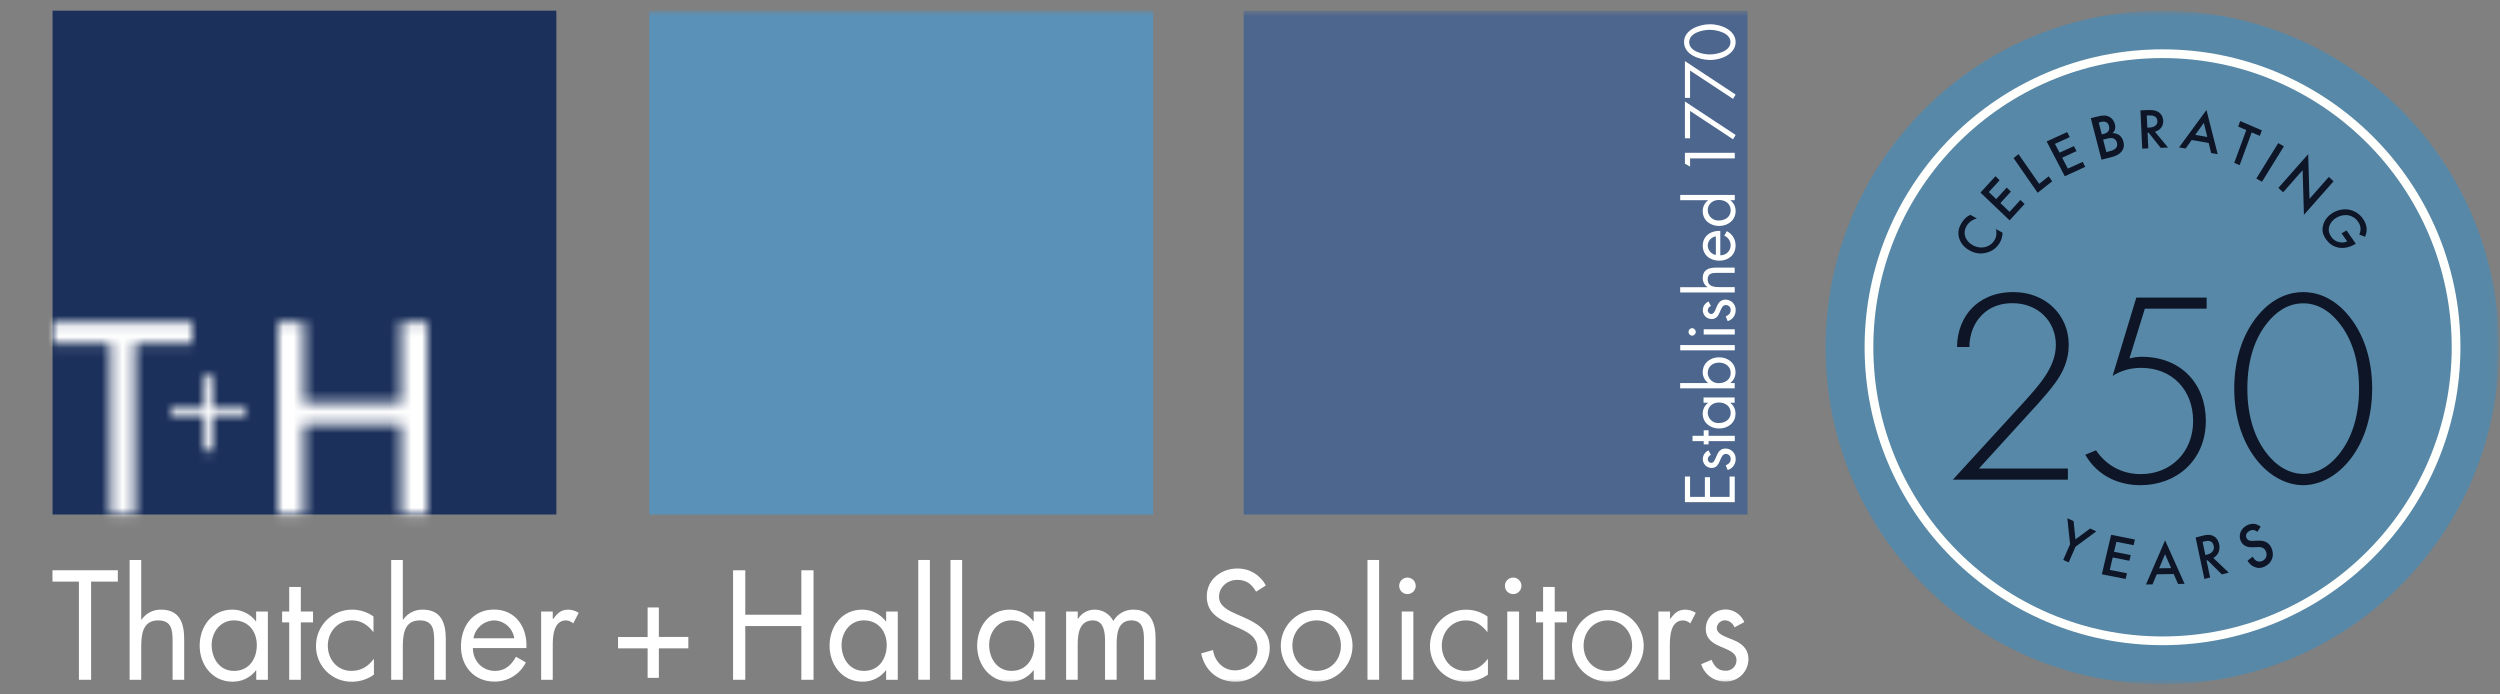 <?xml version="1.0" encoding="UTF-8"?> <svg xmlns="http://www.w3.org/2000/svg" xmlns:xlink="http://www.w3.org/1999/xlink" width="234" height="65" viewBox="0 0 234 65"><rect x="0" y="0" width="234" height="65" fill="#808080" stroke="none"/><defs><polygon id="th-logo-250-a" points="0 64 233.912 64 233.912 .957 0 .957"></polygon><path id="th-logo-250-c" d="M32.546,0.114 L32.546,7.645 L23.454,7.645 L23.454,0.114 L21,0.114 L21,18.114 L23.454,18.114 L23.454,9.676 L32.546,9.676 L32.546,18.114 L35,18.114 L35,0.114 L32.546,0.114 Z M-0.001,0.114 L-0.001,2.09 L5.341,2.09 L5.341,18.114 L7.633,18.114 L7.633,2.09 L13,2.09 L13,0.114 L-0.001,0.114 Z M14.066,5.115 L14.066,8.207 L11,8.207 L11,8.996 L14.066,8.996 L14.066,12.114 L14.934,12.114 L14.934,8.996 L17.999,8.996 L17.999,8.207 L14.934,8.207 L14.934,5.115 L14.066,5.115 Z"></path></defs><g fill="none" fill-rule="evenodd"><polygon fill="#1B305B" points="4.919 48.156 52.075 48.156 52.075 1 4.919 1"></polygon><polygon fill="#FFF" points="151.912 47.003 162.912 47.003 162.912 2.003 151.912 2.003"></polygon><polygon fill="#FFF" points="4.912 53.377 4.912 54.438 7.386 54.438 7.386 63.627 8.528 63.627 8.528 54.438 11.029 54.438 11.029 53.377"></polygon><g transform="translate(0 .043)"><path fill="#FFF" d="M19.811,60.323 C19.811,61.574 20.545,62.755 21.904,62.755 C23.304,62.755 24.038,61.628 24.038,60.335 C24.038,59.041 23.235,58.024 21.889,58.024 C20.627,58.024 19.811,59.125 19.811,60.323 L19.811,60.323 Z M25.072,63.584 L23.984,63.584 L23.984,62.7 L23.958,62.7 C23.435,63.388 22.612,63.784 21.748,63.761 C19.871,63.761 18.688,62.169 18.688,60.403 C18.688,58.582 19.844,57.018 21.761,57.018 C22.62,57.021 23.428,57.424 23.949,58.106 L23.976,58.106 L23.976,57.195 L25.072,57.195 L25.072,63.584 Z M13.217,52.37 L13.217,57.942 L13.244,57.969 C13.649,57.363 14.336,57.005 15.065,57.018 C16.833,57.018 17.24,58.297 17.24,59.791 L17.24,63.584 L16.155,63.584 L16.155,59.98 C16.155,58.948 16.073,58.024 14.809,58.024 C13.314,58.024 13.219,59.41 13.219,60.553 L13.219,63.584 L12.132,63.584 L12.132,52.37 L13.219,52.37 L13.217,52.37 Z"></path><polygon fill="#FFF" points="28.158 63.584 27.07 63.584 27.07 58.213 26.407 58.213 26.407 57.196 27.07 57.196 27.07 54.896 28.158 54.896 28.158 57.196 29.301 57.196 29.301 58.213 28.158 58.213"></polygon><path fill="#FFF" d="M51.746,57.889 L51.776,57.889 C52.156,57.386 52.483,57.019 53.19,57.019 C53.538,57.029 53.876,57.13 54.169,57.318 L53.651,58.309 C53.471,58.139 53.236,58.038 52.989,58.025 C51.792,58.025 51.737,59.56 51.737,60.389 L51.737,63.584 L50.65,63.584 L50.65,57.196 L51.737,57.196 L51.737,57.889 L51.746,57.889 Z M48.135,59.699 C47.998,58.758 47.206,58.053 46.258,58.026 C45.294,58.048 44.48,58.748 44.315,59.699 L48.135,59.699 Z M44.26,60.621 C44.273,61.804 45.114,62.755 46.352,62.755 C47.276,62.755 47.876,62.199 48.295,61.428 L49.219,61.959 C48.666,63.077 47.519,63.776 46.27,63.754 C44.367,63.754 43.145,62.3 43.145,60.465 C43.145,58.575 44.251,57.011 46.24,57.011 C48.294,57.011 49.379,58.712 49.27,60.615 L44.26,60.615 L44.26,60.621 Z M37.703,52.37 L37.703,57.943 L37.73,57.969 C38.136,57.364 38.822,57.005 39.551,57.019 C41.319,57.019 41.725,58.297 41.725,59.791 L41.725,63.584 L40.639,63.584 L40.639,59.98 C40.639,58.949 40.556,58.025 39.292,58.025 C37.798,58.025 37.703,59.41 37.703,60.553 L37.703,63.584 L36.615,63.584 L36.615,52.37 L37.703,52.37 Z M34.956,59.096 L34.928,59.096 C34.425,58.458 33.801,58.023 32.94,58.023 C31.613,58.023 30.683,59.111 30.683,60.388 C30.683,61.664 31.553,62.752 32.892,62.752 C33.803,62.752 34.441,62.346 34.974,61.648 L34.999,61.648 L34.999,63.102 C34.41,63.529 33.703,63.761 32.974,63.766 C32.072,63.788 31.198,63.441 30.558,62.804 C29.916,62.167 29.561,61.297 29.578,60.395 C29.576,59.493 29.936,58.629 30.576,57.993 C31.216,57.361 32.084,57.008 32.986,57.019 C33.693,57.025 34.382,57.246 34.958,57.657 L34.958,59.096 L34.956,59.096 Z"></path><polygon fill="#FFF" points="61.669 56.815 61.669 59.574 64.428 59.574 64.428 60.643 61.669 60.643 61.669 63.403 60.617 63.403 60.617 60.643 57.85 60.643 57.85 59.583 60.617 59.583 60.617 56.815 61.678 56.815"></polygon><polygon fill="#FFF" points="75.006 57.496 75.006 53.336 76.146 53.336 76.146 63.584 75.006 63.584 75.006 58.555 69.758 58.555 69.758 63.584 68.615 63.584 68.615 53.336 69.758 53.336 69.758 57.496"></polygon><path fill="#FFF" d="M78.77,60.321 C78.77,61.572 79.504,62.753 80.864,62.753 C82.263,62.753 82.997,61.626 82.997,60.332 C82.997,59.039 82.194,58.022 80.848,58.022 C79.588,58.024 78.772,59.125 78.772,60.323 L78.77,60.321 Z M84.031,63.584 L82.944,63.584 L82.944,62.7 L82.917,62.7 C82.394,63.388 81.571,63.784 80.707,63.76 C78.83,63.76 77.647,62.169 77.647,60.403 C77.647,58.582 78.803,57.018 80.72,57.018 C81.579,57.021 82.388,57.424 82.908,58.106 L82.944,58.106 L82.944,57.195 L84.031,57.195 L84.031,63.584 Z"></path><mask id="th-logo-250-b" fill="#fff"><use xlink:href="#th-logo-250-a"></use></mask><polygon fill="#FFF" points="85.95 63.584 87.037 63.584 87.037 52.37 85.95 52.37" mask="url(#th-logo-250-b)"></polygon><polygon fill="#FFF" points="88.967 63.584 90.055 63.584 90.055 52.37 88.967 52.37" mask="url(#th-logo-250-b)"></polygon><path fill="#FFF" d="M120.969,60.389 C120.969,61.694 121.894,62.755 123.24,62.755 C124.586,62.755 125.51,61.694 125.51,60.389 C125.51,59.086 124.586,58.025 123.24,58.025 C121.894,58.025 120.965,59.096 120.965,60.389 L120.969,60.389 Z M119.882,60.404 C119.882,58.548 121.385,57.044 123.24,57.044 C125.094,57.044 126.597,58.548 126.597,60.404 C126.597,62.258 125.094,63.761 123.24,63.761 C122.349,63.761 121.494,63.408 120.864,62.779 C120.234,62.148 119.881,61.294 119.882,60.404 L119.882,60.404 Z M117.57,55.339 C117.163,54.632 116.672,54.233 115.801,54.233 C114.89,54.233 114.101,54.897 114.101,55.824 C114.101,56.706 115.012,57.114 115.706,57.428 L116.387,57.727 C117.713,58.309 118.847,58.977 118.847,60.599 C118.848,61.45 118.507,62.264 117.902,62.859 C117.296,63.455 116.476,63.782 115.627,63.767 C113.982,63.767 112.753,62.706 112.432,61.115 L113.538,60.8 C113.688,61.849 114.488,62.703 115.591,62.703 C116.694,62.703 117.698,61.862 117.698,60.715 C117.698,59.519 116.761,59.111 115.808,58.676 L115.182,58.404 C113.987,57.861 112.954,57.248 112.954,55.782 C112.954,54.191 114.3,53.169 115.828,53.169 C116.942,53.156 117.969,53.77 118.48,54.76 L117.57,55.339 Z M100.876,57.889 L100.902,57.889 C101.227,57.352 101.81,57.022 102.439,57.019 C103.181,57.008 103.866,57.419 104.207,58.08 C104.601,57.4 105.338,56.992 106.123,57.019 C107.755,57.019 108.161,58.344 108.161,59.696 L108.161,63.584 L107.074,63.584 L107.074,59.874 C107.074,59.045 107.019,58.026 105.905,58.026 C104.654,58.026 104.519,59.236 104.519,60.203 L104.519,63.584 L103.431,63.584 L103.431,59.956 C103.431,59.166 103.336,58.026 102.288,58.026 C101.011,58.026 100.873,59.318 100.873,60.285 L100.873,63.584 L99.788,63.584 L99.788,57.196 L100.876,57.196 L100.876,57.889 Z M92.584,60.322 C92.584,61.572 93.318,62.752 94.677,62.752 C96.077,62.752 96.811,61.626 96.811,60.331 C96.811,59.038 96.008,58.023 94.662,58.023 C93.4,58.025 92.584,59.124 92.584,60.324 L92.584,60.322 Z M97.845,63.584 L96.758,63.584 L96.758,62.7 L96.731,62.7 C96.208,63.389 95.385,63.785 94.52,63.761 C92.644,63.761 91.461,62.169 91.461,60.404 C91.461,58.581 92.617,57.019 94.534,57.019 C95.393,57.022 96.201,57.423 96.722,58.106 L96.749,58.106 L96.749,57.196 L97.836,57.196 L97.836,63.584 L97.845,63.584 Z" mask="url(#th-logo-250-b)"></path><polygon fill="#FFF" points="127.996 63.584 129.084 63.584 129.084 52.37 127.996 52.37" mask="url(#th-logo-250-b)"></polygon><path fill="#FFF" d="M142.185,63.586 L141.081,63.586 L141.081,57.195 L142.185,57.195 L142.185,63.584 L142.185,63.586 Z M142.407,54.791 C142.407,55.218 142.06,55.565 141.632,55.565 C141.207,55.565 140.859,55.218 140.859,54.791 C140.859,54.363 141.207,54.017 141.632,54.017 C142.06,54.017 142.407,54.363 142.407,54.791 L142.407,54.791 Z M139.226,59.097 L139.2,59.097 C138.696,58.458 138.072,58.023 137.209,58.023 C135.883,58.023 134.953,59.11 134.953,60.388 C134.953,61.665 135.825,62.753 137.163,62.753 C138.075,62.753 138.71,62.346 139.244,61.648 L139.27,61.648 L139.27,63.103 C138.68,63.528 137.972,63.761 137.245,63.766 C136.341,63.788 135.469,63.44 134.827,62.805 C134.186,62.168 133.832,61.298 133.847,60.395 C133.847,59.493 134.208,58.63 134.849,57.996 C135.49,57.363 136.357,57.013 137.258,57.024 C137.965,57.028 138.655,57.252 139.231,57.662 L139.231,59.097 L139.226,59.097 Z M132.29,63.586 L131.202,63.586 L131.202,57.195 L132.29,57.195 L132.29,63.584 L132.29,63.586 Z M132.511,54.791 C132.511,55.218 132.165,55.565 131.737,55.565 C131.31,55.565 130.963,55.218 130.963,54.791 C130.963,54.363 131.31,54.017 131.737,54.017 C132.165,54.017 132.511,54.363 132.511,54.791 L132.511,54.791 Z" mask="url(#th-logo-250-b)"></path><polygon fill="#FFF" points="145.521 63.584 144.434 63.584 144.434 58.213 143.771 58.213 143.771 57.196 144.434 57.196 144.434 54.896 145.521 54.896 145.521 57.196 146.664 57.196 146.664 58.213 145.521 58.213" mask="url(#th-logo-250-b)"></polygon><path fill="#FFF" d="M162.351,58.678 C162.213,58.307 161.874,58.048 161.48,58.016 C161.071,58.007 160.726,58.316 160.69,58.722 C160.69,59.306 161.423,59.526 162.171,59.828 C162.917,60.13 163.653,60.589 163.653,61.663 C163.65,62.228 163.418,62.769 163.012,63.16 C162.605,63.553 162.055,63.763 161.49,63.742 C160.459,63.772 159.537,63.109 159.233,62.124 L160.2,61.718 C160.471,62.318 160.784,62.737 161.504,62.737 C161.773,62.754 162.037,62.657 162.232,62.472 C162.429,62.285 162.537,62.029 162.536,61.758 C162.536,60.33 159.662,60.822 159.662,58.809 C159.662,57.736 160.534,57.001 161.565,57.001 C162.314,57.032 162.976,57.492 163.266,58.184 L162.351,58.678 Z M156.315,57.889 L156.333,57.889 C156.713,57.386 157.041,57.019 157.748,57.019 C158.095,57.029 158.434,57.13 158.727,57.318 L158.209,58.309 C158.03,58.139 157.793,58.038 157.547,58.025 C156.351,58.025 156.296,59.56 156.296,60.389 L156.296,63.584 L155.227,63.584 L155.227,57.196 L156.315,57.196 L156.315,57.889 Z M148.225,60.389 C148.225,61.694 149.149,62.755 150.495,62.755 C151.841,62.755 152.766,61.694 152.766,60.389 C152.766,59.086 151.841,58.025 150.495,58.025 C149.149,58.025 148.225,59.096 148.225,60.389 L148.225,60.389 Z M147.137,60.404 C147.137,58.548 148.641,57.044 150.495,57.044 C152.35,57.044 153.852,58.548 153.852,60.404 C153.852,62.258 152.35,63.761 150.495,63.761 C149.605,63.761 148.75,63.407 148.119,62.779 C147.489,62.148 147.136,61.294 147.137,60.404 L147.137,60.404 Z" mask="url(#th-logo-250-b)"></path><polygon fill="#5991B9" points="60.776 48.117 107.933 48.117 107.933 .96 60.776 .96" mask="url(#th-logo-250-b)"></polygon><path fill="#4C668E" d="M159.844,22.937 C159.854,23.375 160.172,23.745 160.604,23.821 L160.604,22.083 C160.176,22.144 159.855,22.505 159.844,22.937 M160.896,37.63 C160.315,37.63 159.844,37.995 159.844,38.607 C159.854,38.872 159.971,39.122 160.167,39.301 C160.365,39.479 160.624,39.569 160.889,39.554 C161.459,39.554 161.994,39.22 161.994,38.601 C161.994,37.981 161.484,37.63 160.896,37.63 M160.896,18.673 C160.315,18.673 159.844,19.038 159.844,19.65 C159.854,19.915 159.971,20.165 160.167,20.343 C160.365,20.521 160.624,20.612 160.889,20.596 C161.459,20.596 161.994,20.262 161.994,19.643 C161.994,19.024 161.484,18.673 160.896,18.673 M160.896,33.896 C160.315,33.896 159.844,34.262 159.844,34.874 C159.854,35.139 159.971,35.389 160.167,35.566 C160.365,35.745 160.624,35.836 160.889,35.82 C161.459,35.82 161.994,35.486 161.994,34.867 C161.994,34.248 161.484,33.896 160.896,33.896" mask="url(#th-logo-250-b)"></path><path fill="#4C668E" d="M160.047,5.569 C159.088,5.569 157.626,5.08 157.626,3.898 C157.626,2.715 159.088,2.227 160.047,2.227 C161.198,2.227 162.454,2.832 162.454,3.898 C162.454,4.963 161.196,5.571 160.047,5.571 L160.047,5.569 Z M162.213,9.214 L158.191,6.562 L158.191,9.117 L157.708,9.117 L157.708,5.675 L162.454,8.807 L162.213,9.214 Z M162.213,12.996 L158.191,10.344 L158.191,12.897 L157.708,12.897 L157.708,9.457 L162.456,12.59 L162.213,12.996 Z M157.708,15.282 L157.708,14.261 L162.375,14.261 L162.375,14.78 L158.191,14.78 L158.191,15.549 L157.708,15.282 Z M160.92,21.109 C160.091,21.109 159.373,20.583 159.373,19.71 C159.373,19.317 159.558,18.948 159.87,18.711 L159.87,18.697 L157.269,18.697 L157.269,18.202 L162.375,18.202 L162.375,18.697 L161.973,18.697 L161.973,18.711 C162.282,18.95 162.461,19.322 162.454,19.714 C162.454,20.568 161.732,21.105 160.927,21.105 L160.92,21.109 Z M160.951,24.359 C160.091,24.359 159.379,23.857 159.379,22.948 C159.379,22.04 160.153,21.518 161.02,21.569 L161.02,23.852 C161.276,23.861 161.526,23.764 161.709,23.584 C161.894,23.404 161.995,23.156 161.992,22.9 C161.981,22.513 161.746,22.169 161.391,22.015 L161.632,21.595 C162.142,21.847 162.461,22.371 162.449,22.939 C162.454,23.797 161.793,24.354 160.958,24.354 L160.951,24.359 Z M161.711,30.015 L161.526,29.573 C161.798,29.449 161.99,29.308 161.99,28.978 C161.998,28.856 161.955,28.736 161.871,28.647 C161.787,28.558 161.67,28.507 161.548,28.507 C160.898,28.507 161.121,29.82 160.204,29.82 C159.979,29.819 159.764,29.726 159.609,29.562 C159.453,29.399 159.371,29.179 159.382,28.954 C159.398,28.614 159.608,28.313 159.921,28.18 L160.142,28.596 C159.976,28.66 159.86,28.814 159.846,28.992 C159.843,29.177 159.984,29.334 160.168,29.35 C160.434,29.35 160.533,29.016 160.677,28.675 C160.82,28.335 161.024,28.001 161.513,28.001 C161.77,28.003 162.016,28.108 162.193,28.293 C162.372,28.478 162.468,28.728 162.459,28.985 C162.471,29.455 162.168,29.876 161.718,30.013 L161.711,30.015 Z M161.966,35.796 L161.966,35.809 L162.368,35.809 L162.368,36.304 L157.262,36.304 L157.262,35.809 L159.87,35.809 L159.87,35.796 C159.558,35.56 159.374,35.191 159.375,34.799 C159.375,33.932 160.087,33.4 160.909,33.4 C161.732,33.4 162.443,33.939 162.443,34.792 C162.455,35.182 162.28,35.554 161.973,35.793 L161.966,35.796 Z M160.92,40.067 C160.091,40.067 159.373,39.54 159.373,38.667 C159.374,38.276 159.557,37.907 159.868,37.67 L159.868,37.654 L159.452,37.654 L159.452,37.159 L162.361,37.159 L162.361,37.654 L161.959,37.654 L161.959,37.668 C162.272,37.905 162.451,38.279 162.441,38.672 C162.454,39.525 161.732,40.065 160.927,40.065 L160.92,40.067 Z M161.711,43.952 L161.526,43.511 C161.798,43.387 161.99,43.245 161.99,42.916 C161.998,42.794 161.955,42.674 161.871,42.584 C161.787,42.495 161.67,42.444 161.548,42.444 C160.898,42.444 161.121,43.758 160.204,43.758 C159.979,43.756 159.764,43.663 159.609,43.5 C159.453,43.336 159.371,43.116 159.382,42.892 C159.398,42.551 159.608,42.25 159.921,42.117 L160.142,42.533 C159.976,42.598 159.86,42.751 159.846,42.929 C159.843,43.114 159.984,43.271 160.168,43.287 C160.434,43.287 160.533,42.953 160.677,42.612 C160.82,42.273 161.024,41.939 161.513,41.939 C161.77,41.94 162.016,42.045 162.193,42.231 C162.372,42.416 162.468,42.665 162.459,42.922 C162.471,43.393 162.168,43.814 161.718,43.95 L161.711,43.952 Z M162.375,40.752 L162.375,41.247 L159.923,41.247 L159.923,41.55 L159.466,41.55 L159.466,41.247 L158.42,41.247 L158.42,40.749 L159.466,40.749 L159.466,40.23 L159.923,40.23 L159.923,40.749 L162.375,40.749 L162.375,40.752 Z M162.375,46.986 L157.708,46.986 L157.708,44.563 L158.191,44.563 L158.191,46.464 L159.576,46.464 L159.576,44.62 L160.058,44.62 L160.058,46.464 L161.891,46.464 L161.891,44.563 L162.372,44.563 L162.372,46.984 L162.375,46.986 Z M159.466,31.271 L162.375,31.271 L162.375,30.776 L159.466,30.776 L159.466,31.271 Z M157.269,32.75 L162.375,32.75 L162.375,32.255 L157.269,32.255 L157.269,32.75 Z M158.723,31.023 C158.723,31.218 158.565,31.377 158.369,31.377 C158.186,31.362 158.043,31.209 158.043,31.024 C158.043,30.84 158.186,30.686 158.369,30.672 C158.564,30.672 158.722,30.829 158.723,31.023 L158.723,31.023 Z M157.269,26.837 L159.806,26.837 L159.819,26.823 C159.54,26.641 159.373,26.328 159.377,25.994 C159.377,25.19 159.958,25.004 160.64,25.004 L162.365,25.004 L162.365,25.497 L160.726,25.497 C160.255,25.497 159.841,25.534 159.841,26.109 C159.841,26.79 160.474,26.834 160.993,26.834 L162.372,26.834 L162.372,27.329 L157.266,27.329 L157.266,26.834 L157.269,26.837 Z M116.409,48.117 L163.567,48.117 L163.567,0.96 L116.409,0.96 L116.409,48.117 Z" mask="url(#th-logo-250-b)"></path><path fill="#4C668E" d="M160.071,2.748 C159.408,2.735 158.108,3.02 158.108,3.9 C158.108,4.78 159.408,5.062 160.071,5.052 C160.734,5.04 161.972,4.76 161.972,3.9 C161.972,3.04 160.727,2.759 160.071,2.748" mask="url(#th-logo-250-b)"></path><path fill="#5788A7" d="M233.912,32.481 C233.912,49.889 219.801,64 202.392,64 C184.985,64 170.873,49.889 170.873,32.481 C170.873,15.073 184.985,0.961 202.392,0.961 C219.801,0.961 233.912,15.073 233.912,32.481" mask="url(#th-logo-250-b)"></path><path fill="#FFFFFE" d="M202.412,60.345 C187.036,60.345 174.527,47.836 174.527,32.46 C174.527,17.084 187.036,4.575 202.412,4.575 C217.788,4.575 230.297,17.084 230.297,32.46 C230.297,47.836 217.788,60.345 202.412,60.345 M202.412,5.392 C187.486,5.392 175.344,17.534 175.344,32.46 C175.344,47.386 187.486,59.529 202.412,59.529 C217.338,59.529 229.48,47.386 229.48,32.46 C229.48,17.534 217.338,5.392 202.412,5.392" mask="url(#th-logo-250-b)"></path><path fill="#0D1526" d="M185.029,20.404 C184.465,20.565 184.22,20.872 184.106,21.052 C183.668,21.737 183.915,22.502 184.661,22.916 C185.378,23.313 186.239,23.137 186.669,22.466 C186.911,22.087 186.889,21.678 186.822,21.398 L187.436,21.738 C187.437,22.168 187.276,22.527 187.137,22.745 C186.771,23.317 186.262,23.522 185.957,23.602 C185.35,23.766 184.831,23.663 184.353,23.399 C183.728,23.052 183.451,22.572 183.351,22.158 C183.229,21.649 183.359,21.208 183.637,20.773 C183.822,20.485 184.056,20.236 184.42,20.066 L185.029,20.404 M219.767,29.426 C221.155,31.058 222.035,33.425 222.035,36.319 C222.035,39.214 221.155,41.581 219.767,43.212 C218.487,44.712 216.94,45.37 215.58,45.37 C214.219,45.37 212.673,44.712 211.392,43.212 C210.006,41.581 209.125,39.214 209.125,36.319 C209.125,33.425 210.006,31.058 211.392,29.426 C212.833,27.716 214.433,27.296 215.58,27.296 C216.727,27.296 218.327,27.716 219.767,29.426 M218.887,42.528 C220.034,41.133 220.807,39.108 220.807,36.319 C220.807,33.505 220.034,31.505 218.887,30.111 C218.247,29.321 217.154,28.348 215.58,28.348 C214.007,28.348 212.913,29.321 212.272,30.111 C211.126,31.505 210.352,33.505 210.352,36.319 C210.352,39.108 211.126,41.133 212.272,42.528 C213.58,44.133 214.966,44.317 215.58,44.317 C216.193,44.317 217.581,44.133 218.887,42.528 M206.543,28.848 L200.759,28.848 L199.313,33.509 C199.726,33.405 200.062,33.354 200.475,33.354 C204.141,33.354 206.466,35.891 206.466,39.336 C206.466,43.065 203.703,45.37 200.346,45.37 C198.539,45.37 196.422,44.671 195.182,42.521 L196.189,42.106 C197.144,43.531 198.642,44.334 200.372,44.334 C203.213,44.334 205.278,42.261 205.278,39.362 C205.278,36.435 203.29,34.389 200.424,34.389 C199.34,34.389 198.487,34.675 197.739,35.14 L199.959,27.812 L206.543,27.812 L206.543,28.848 M182.789,44.853 L189.495,37.529 C190.096,36.853 190.778,36.127 191.407,35.191 C191.904,34.438 192.428,33.451 192.428,32.231 C192.428,30.049 190.778,28.335 188.368,28.335 C187.425,28.335 186.273,28.569 185.356,29.607 C184.832,30.178 184.335,31.166 184.335,32.438 L183.181,32.438 C183.181,30.88 183.784,29.607 184.57,28.802 C185.33,28.023 186.561,27.296 188.447,27.296 C191.459,27.296 193.633,29.425 193.633,32.231 C193.633,33.711 193.057,34.853 192.376,35.789 C191.983,36.334 191.328,37.113 190.831,37.659 L185.225,43.814 L193.554,43.814 L193.554,44.853 L182.789,44.853" mask="url(#th-logo-250-b)"></path><polygon fill="#0D1526" points="187.168 16.825 186.153 17.934 186.844 18.593 187.828 17.517 188.22 17.89 187.236 18.965 188.095 19.784 189.109 18.674 189.502 19.047 188.098 20.582 185.371 17.985 186.775 16.451" mask="url(#th-logo-250-b)"></polygon><polygon fill="#0D1526" points="188.935 14.386 190.865 17.166 191.76 16.46 192.083 16.927 190.724 18.001 188.469 14.754" mask="url(#th-logo-250-b)"></polygon><polygon fill="#0D1526" points="193.73 12.789 192.342 13.423 192.773 14.247 194.118 13.633 194.362 14.101 193.018 14.716 193.551 15.74 194.938 15.107 195.181 15.575 193.264 16.452 191.568 13.197 193.485 12.321" mask="url(#th-logo-250-b)"></polygon><path fill="#0D1526" d="M206.734,13.338 L205.144,13.059 L204.575,13.859 L203.961,13.751 L206.525,10.255 L207.576,14.386 L206.962,14.278 L206.734,13.338 Z M206.602,12.778 L206.278,11.458 L205.475,12.58 L206.602,12.778 Z M201.009,10.259 C201.461,10.24 201.752,10.281 201.999,10.426 C202.418,10.672 202.47,11.095 202.477,11.251 C202.502,11.766 202.19,12.156 201.699,12.285 L202.928,13.766 L202.243,13.795 L201.112,12.375 L201.011,12.379 L201.079,13.845 L200.511,13.869 L200.346,10.288 L201.009,10.259 Z M200.99,11.906 L201.169,11.899 C201.324,11.892 201.959,11.849 201.932,11.279 C201.909,10.775 201.411,10.748 201.132,10.76 L200.937,10.768 L200.99,11.906 Z M196.29,10.87 C196.794,10.742 197.127,10.725 197.446,10.898 C197.708,11.042 197.872,11.267 197.955,11.587 C197.994,11.738 198.01,11.901 197.957,12.077 C197.907,12.25 197.81,12.356 197.732,12.419 C197.807,12.418 198.064,12.421 198.308,12.569 C198.576,12.737 198.692,12.993 198.754,13.231 C198.826,13.51 198.813,13.75 198.676,13.995 C198.45,14.4 197.977,14.577 197.679,14.652 L196.701,14.902 L195.699,11.021 L196.29,10.87 Z M196.727,12.539 L196.909,12.492 C197.055,12.455 197.25,12.387 197.355,12.217 C197.458,12.055 197.428,11.87 197.394,11.736 C197.364,11.62 197.31,11.484 197.157,11.4 C196.99,11.306 196.815,11.332 196.645,11.375 L196.44,11.427 L196.727,12.539 Z M197.154,14.191 L197.517,14.099 C197.687,14.055 197.949,13.958 198.07,13.796 C198.163,13.673 198.197,13.491 198.151,13.317 C198.111,13.159 198.013,13.023 197.888,12.95 C197.683,12.834 197.439,12.878 197.228,12.932 L196.853,13.027 L197.154,14.191 Z" mask="url(#th-logo-250-b)"></path><polygon fill="#0D1526" points="210.758 12.349 209.631 15.418 209.125 15.2 210.252 12.13 209.493 11.803 209.684 11.287 211.707 12.16 211.518 12.676" mask="url(#th-logo-250-b)"></polygon><polygon fill="#0D1526" points="213.773 13.653 211.721 16.968 211.191 16.669 213.242 13.353" mask="url(#th-logo-250-b)"></polygon><polygon fill="#0D1526" points="213.256 17.546 216.045 14.386 216.167 18.568 217.977 16.518 218.42 16.925 215.648 20.067 215.526 15.885 213.701 17.953" mask="url(#th-logo-250-b)"></polygon><path fill="#0D1526" d="M219.636,21.527 L220.504,22.771 L220.479,22.785 C219.92,23.117 219.357,23.235 218.842,23.124 C218.296,23.007 217.949,22.688 217.709,22.345 C217.403,21.906 217.323,21.512 217.439,21.053 C217.562,20.564 217.891,20.151 218.362,19.871 C218.871,19.569 219.446,19.496 219.889,19.585 C220.354,19.674 220.847,19.963 221.172,20.429 C221.362,20.7 221.493,21.019 221.516,21.338 C221.537,21.677 221.453,21.944 221.366,22.118 L220.831,21.918 C220.906,21.746 220.957,21.523 220.945,21.325 C220.936,21.094 220.844,20.893 220.714,20.707 C220.44,20.314 220.086,20.165 219.821,20.112 C219.465,20.041 219.032,20.126 218.679,20.336 C218.351,20.531 218.101,20.839 218.009,21.175 C217.914,21.526 218.006,21.836 218.208,22.125 C218.391,22.388 218.626,22.555 218.968,22.628 C219.261,22.69 219.5,22.644 219.698,22.551 L219.174,21.801 L219.636,21.527" mask="url(#th-logo-250-b)"></path><polygon fill="#0D1526" points="193.759 50.897 193.503 48.467 194.086 48.73 194.264 50.441 195.632 49.427 196.215 49.69 194.272 51.128 193.629 52.598 193.117 52.368" mask="url(#th-logo-250-b)"></polygon><polygon fill="#0D1526" points="199.705 50.988 198.094 50.671 197.874 51.605 199.436 51.914 199.31 52.445 197.749 52.136 197.476 53.3 199.085 53.617 198.959 54.148 196.732 53.709 197.602 50.016 199.83 50.457" mask="url(#th-logo-250-b)"></polygon><path fill="#0D1526" d="M211.283,49.739 C211.214,49.672 211.131,49.618 211.019,49.585 C210.865,49.545 210.73,49.563 210.576,49.638 C210.246,49.799 210.168,50.086 210.274,50.323 C210.325,50.433 210.449,50.609 210.859,50.585 L211.283,50.561 C212.062,50.519 212.418,50.818 212.606,51.238 C212.923,51.941 212.66,52.654 211.995,52.977 C211.585,53.177 211.267,53.135 210.992,53.012 C210.701,52.885 210.507,52.682 210.371,52.438 L210.853,52.056 C210.936,52.239 211.077,52.379 211.215,52.454 C211.375,52.537 211.564,52.553 211.777,52.45 C212.106,52.29 212.251,51.917 212.084,51.547 C211.914,51.171 211.568,51.15 211.289,51.165 L210.881,51.18 C210.531,51.196 209.985,51.15 209.737,50.597 C209.512,50.1 209.672,49.444 210.337,49.121 C210.72,48.934 211.006,48.978 211.162,49.023 C211.298,49.065 211.456,49.143 211.6,49.262 L211.283,49.739 L211.283,49.739 Z M206.135,50.107 C206.559,49.996 206.845,49.983 207.105,50.093 C207.549,50.278 207.678,50.729 207.714,50.898 C207.832,51.456 207.608,51.944 207.167,52.182 L208.608,53.554 L207.964,53.723 L206.626,52.396 L206.531,52.422 L206.868,54.009 L206.333,54.148 L205.511,50.269 L206.135,50.107 Z M206.423,51.91 L206.591,51.866 C206.737,51.827 207.331,51.654 207.201,51.038 C207.085,50.491 206.607,50.56 206.345,50.629 L206.161,50.676 L206.423,51.91 Z M203.459,53.686 L201.869,53.713 L201.476,54.654 L200.863,54.665 L202.652,50.533 L204.477,54.604 L203.864,54.615 L203.459,53.686 Z M203.221,53.133 L202.649,51.829 L202.095,53.151 L203.221,53.133 Z" mask="url(#th-logo-250-b)"></path></g><g transform="translate(5 30.043)"><mask id="th-logo-250-d" fill="#fff"><use xlink:href="#th-logo-250-c"></use></mask><polygon fill="#FFF" points="-5 23.114 40 23.114 40 -4.886 -5 -4.886" mask="url(#th-logo-250-d)"></polygon></g></g></svg> 